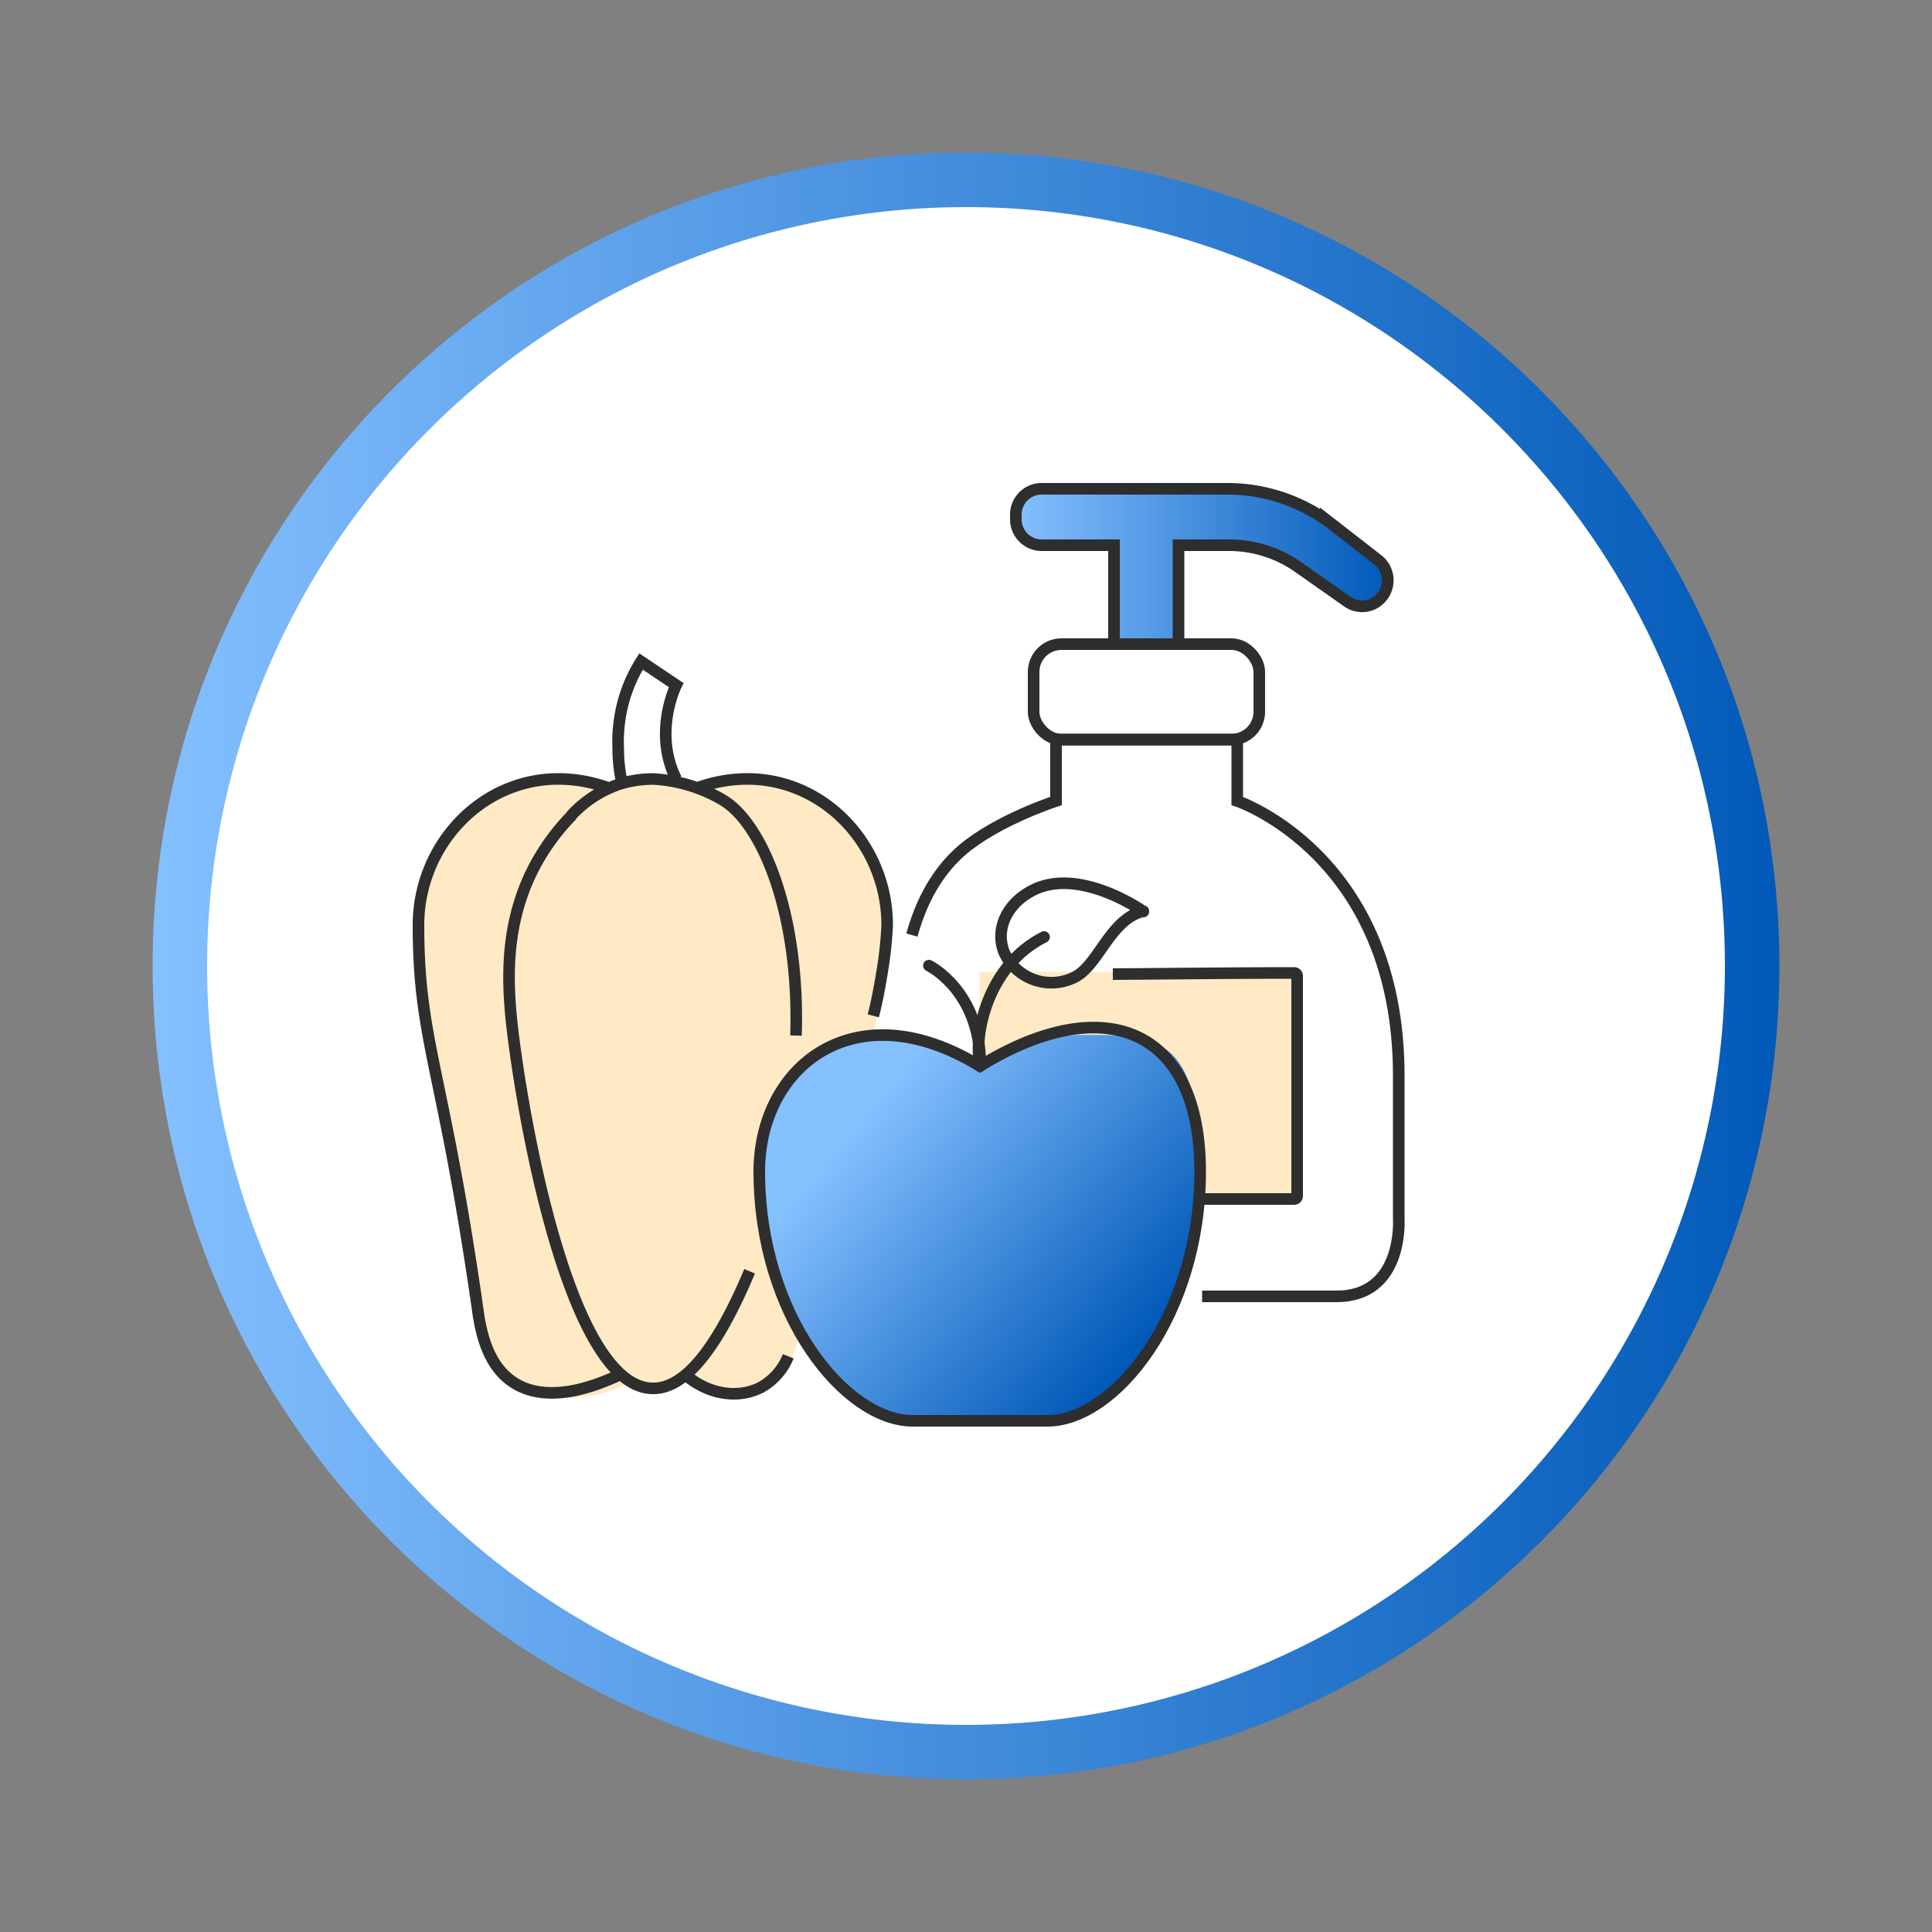 <svg xmlns="http://www.w3.org/2000/svg" xmlns:xlink="http://www.w3.org/1999/xlink" width="500" height="500" viewBox="0 0 500 500">
    <rect x="0" y="0" width="500" height="500" fill="#808080" stroke="none"/>
    <defs>
        <linearGradient id="byjhnzv3ja" x1=".234" y1=".211" x2=".871" y2=".796" gradientUnits="objectBoundingBox">
            <stop offset="0" stop-color="#85c0ff"/>
            <stop offset="1" stop-color="#0159b8"/>
        </linearGradient>
        <linearGradient id="fwr1lhxnhb" x1="0" y1=".5" x2="1" y2=".5" xlink:href="#byjhnzv3ja"/>
        <linearGradient id="q5s4jvfosc" x1=".001" y1=".5" x2="1" y2=".5" xlink:href="#byjhnzv3ja"/>
        <linearGradient id="56df0xdzne" x1=".24" y1=".288" x2=".876" y2=".81" xlink:href="#byjhnzv3ja"/>
        <clipPath id="dpwnah5lqd">
            <path data-name="Path 1606" d="M722.9 419.8c-32.3-19.8-57.1 0-57.1 27.3 0 37.2 22.3 64.5 39.7 64.5h34.8c17.4 0 39.5-27.4 39.5-64.5s-12.8-35.3-31.9-35.3a49.017 49.017 0 0 0-25.1 8" style="fill:url(#byjhnzv3ja)"/>
        </clipPath>
    </defs>
    <g data-name="Group 564">
        <path data-name="Path 1296" d="M719.2 183.4c116.3 0 210.5 94.2 210.5 210.5s-94.2 210.5-210.5 210.5-210.5-94.2-210.5-210.5 94.2-210.5 210.5-210.5" style="fill:url(#fwr1lhxnhb)" transform="translate(-469.2 -143.9)"/>
        <path data-name="Path 1296" d="M719.2 197.5c108.4 0 196.4 87.9 196.4 196.4a196.4 196.4 0 1 1-196.4-196.4" style="fill:#fff" transform="translate(-469.2 -143.9)"/>
        <g data-name="Group 561" transform="translate(-469.2 -143.9)">
            <path data-name="Rectangle 678" transform="translate(722.7 395.4)" style="fill:#ffeac5" d="M0 0h81v59H0z"/>
            <path data-name="Path 1595" d="M705.2 385.9c3.2-11.6 8.5-18.1 13-22 9.1-7.8 24.3-12.7 24.3-12.7v-15.9h46.9v15.9s41.8 14 41.8 71.1v37.1s1.3 20-16.1 20h-34.8" style="stroke:#2e2e2e;stroke-width:3px;fill:none"/>
            <rect data-name="Rectangle 679" width="58.4" height="24.7" rx="7.2" transform="translate(736.7 310.6)" style="stroke:#2e2e2e;stroke-width:3px;fill:none"/>
            <path data-name="Path 1596" d="M812.3 278.4a44.47 44.47 0 0 0-25.4-8h-48.1a6.684 6.684 0 0 0-6.7 6.9v1.3a6.708 6.708 0 0 0 6.7 6.4h18.7v25.6h16.7V285h13.2a31.226 31.226 0 0 1 17.7 5.6l12.8 9a6.562 6.562 0 0 0 8.9-1.2 6.743 6.743 0 0 0-1-9.6l-13.5-10.5z" style="fill:url(#q5s4jvfosc);stroke-miterlimit:10;stroke:#2e2e2e;stroke-width:3px"/>
            <path data-name="Path 1597" d="M780.3 454.2h23.8a.789.789 0 0 0 .8-.8v-56.9a.789.789 0 0 0-.8-.8c-15.6 0-31.3.2-46.9.3" style="stroke:#2e2e2e;stroke-width:3px;fill:none"/>
        </g>
        <path data-name="Path 1598" d="M622.9 346.7c-1.4-.3-21.2-3.7-35.4 11.1-12.5 13.1-10.4 30-10.1 32.1l15.6 96c.5 3 1.9 9.2 7.1 13.9 7.7 7.1 20.5 7.9 31.9 1.9a30.364 30.364 0 0 0 8.7.7 27.34 27.34 0 0 0 8.9-2.2c9.7 5.6 15 4.1 17 3.2 10.9-4.7 12.8-27.2 11-41-.8-6.3-2.3-10.1-2-18a60.466 60.466 0 0 1 4-19c4.3.7 8.7 1.3 13 2 2-11.8 4.1-23.6 6.1-35.4.3-1.7 3.7-20-9.8-34.2-14.3-15.1-34.4-11.4-35.7-11.1h-30.3z" style="fill:#ffeac5" transform="translate(-469.2 -143.9)"/>
        <path data-name="Path 1599" d="M663.2 472.9c-10.5 25-19 30.4-25.1 30.3-21.8-.2-33.9-71.7-36.4-94-1.3-11.9-1.9-27.3 6.5-42.3a57.9 57.9 0 0 1 9-12" style="stroke:#2e2e2e;stroke-width:3px;fill:none" transform="translate(-469.2 -143.9)"/>
        <path data-name="Path 1600" d="M617 355a30 30 0 0 1 12.3-8.1 29.578 29.578 0 0 1 8.8-1.4 39.5 39.5 0 0 1 18.1 5.4c10.4 6.1 20 29.7 19 61" style="stroke:#2e2e2e;stroke-width:3px;fill:none" transform="translate(-469.2 -143.9)"/>
        <path data-name="Path 1601" d="M644.2 345.5c-6.1-12.1 0-24.3 0-24.3l-9.1-6.1a38.545 38.545 0 0 0-4.9 11.7 40.037 40.037 0 0 0-1 11 39.542 39.542 0 0 0 1 8.8" style="stroke:#2e2e2e;stroke-width:3px;fill:none" transform="translate(-469.2 -143.9)"/>
        <path data-name="Path 1602" d="M626.6 347.8a37.6 37.6 0 0 0-13.9-2.3c-19.9.6-35.2 17.9-35.2 37.8 0 30.1 6.3 36.8 15.2 98.6.7 5.2 2.1 15.2 9.6 19.9 9.2 5.8 22.1.3 27-2" style="stroke:#2e2e2e;stroke-width:3px;fill:none" transform="translate(-469.2 -143.9)"/>
        <path data-name="Path 1603" d="M673.2 494.9a15.976 15.976 0 0 1-7 8c-5.7 3-13.2 2-19-2.7" style="stroke:#2e2e2e;stroke-width:3px;fill:none" transform="translate(-469.2 -143.9)"/>
        <path data-name="Path 1604" d="M649.7 347.8a37.6 37.6 0 0 1 13.9-2.3c19.9.6 35.2 17.9 35.2 37.8a99.037 99.037 0 0 1-1.3 12.1c-.8 4.9-1.6 8.8-2.3 11.4" style="stroke:#2e2e2e;stroke-width:3px;fill:none" transform="translate(-469.2 -143.9)"/>
        <g data-name="Group 563">
            <path data-name="Path 1605" d="M722.9 419.8c-32.3-19.8-57.1 0-57.1 27.3 0 37.2 22.3 64.5 39.7 64.5h34.8c17.4 0 39.5-27.4 39.5-64.5s-12.8-35.3-31.9-35.3a49.017 49.017 0 0 0-25.1 8" style="fill:url(#byjhnzv3ja)" transform="translate(-469.2 -143.9)"/>
            <g data-name="Group 562" style="clip-path:url(#dpwnah5lqd)" transform="translate(-469.2 -143.9)">
                <g data-name="Group 453">
                    <path data-name="Rectangle 548" transform="translate(665.8 399.9)" style="fill:url(#56df0xdzne)" d="M0 0h114.1v111.6H0z"/>
                </g>
            </g>
        </g>
        <g data-name="Group 455">
            <path data-name="Path 1382" d="M740.3 511.6c17.4 0 39.5-27.4 39.5-64.5s-24.8-47.1-57-27.3c-32.3-19.8-57.1 0-57.1 27.3 0 37.2 22.3 64.5 39.7 64.5h34.8z" style="stroke-miterlimit:10;stroke:#2e2e2e;stroke-width:3px;fill:none" transform="translate(-469.2 -143.9)"/>
            <path data-name="Path 1383" d="M709.6 393.8s13.2 6.4 13.3 25.4" style="stroke-linecap:round;stroke-linejoin:round;stroke:#2e2e2e;stroke-width:3px;fill:none" transform="translate(-469.2 -143.9)"/>
            <path data-name="Path 1384" d="M765.1 379.7c-8.7 2.1-11.6 14.2-18 17.2a13.437 13.437 0 0 1-17.5-5.5 10.1 10.1 0 0 1-.7-1.5c-2-5.7.9-11.7 6.5-15 12.3-7.5 29.7 4.9 29.7 4.9z" style="stroke-linecap:round;stroke-linejoin:round;stroke:#2e2e2e;stroke-width:3px;fill:none" transform="translate(-469.2 -143.9)"/>
            <path data-name="Path 1385" d="M722.9 419.8c-1.9-7.6 1.7-26 16.5-33.4" style="stroke-linecap:round;stroke-linejoin:round;stroke:#2e2e2e;stroke-width:3px;fill:none" transform="translate(-469.2 -143.9)"/>
        </g>
    </g>
</svg>

